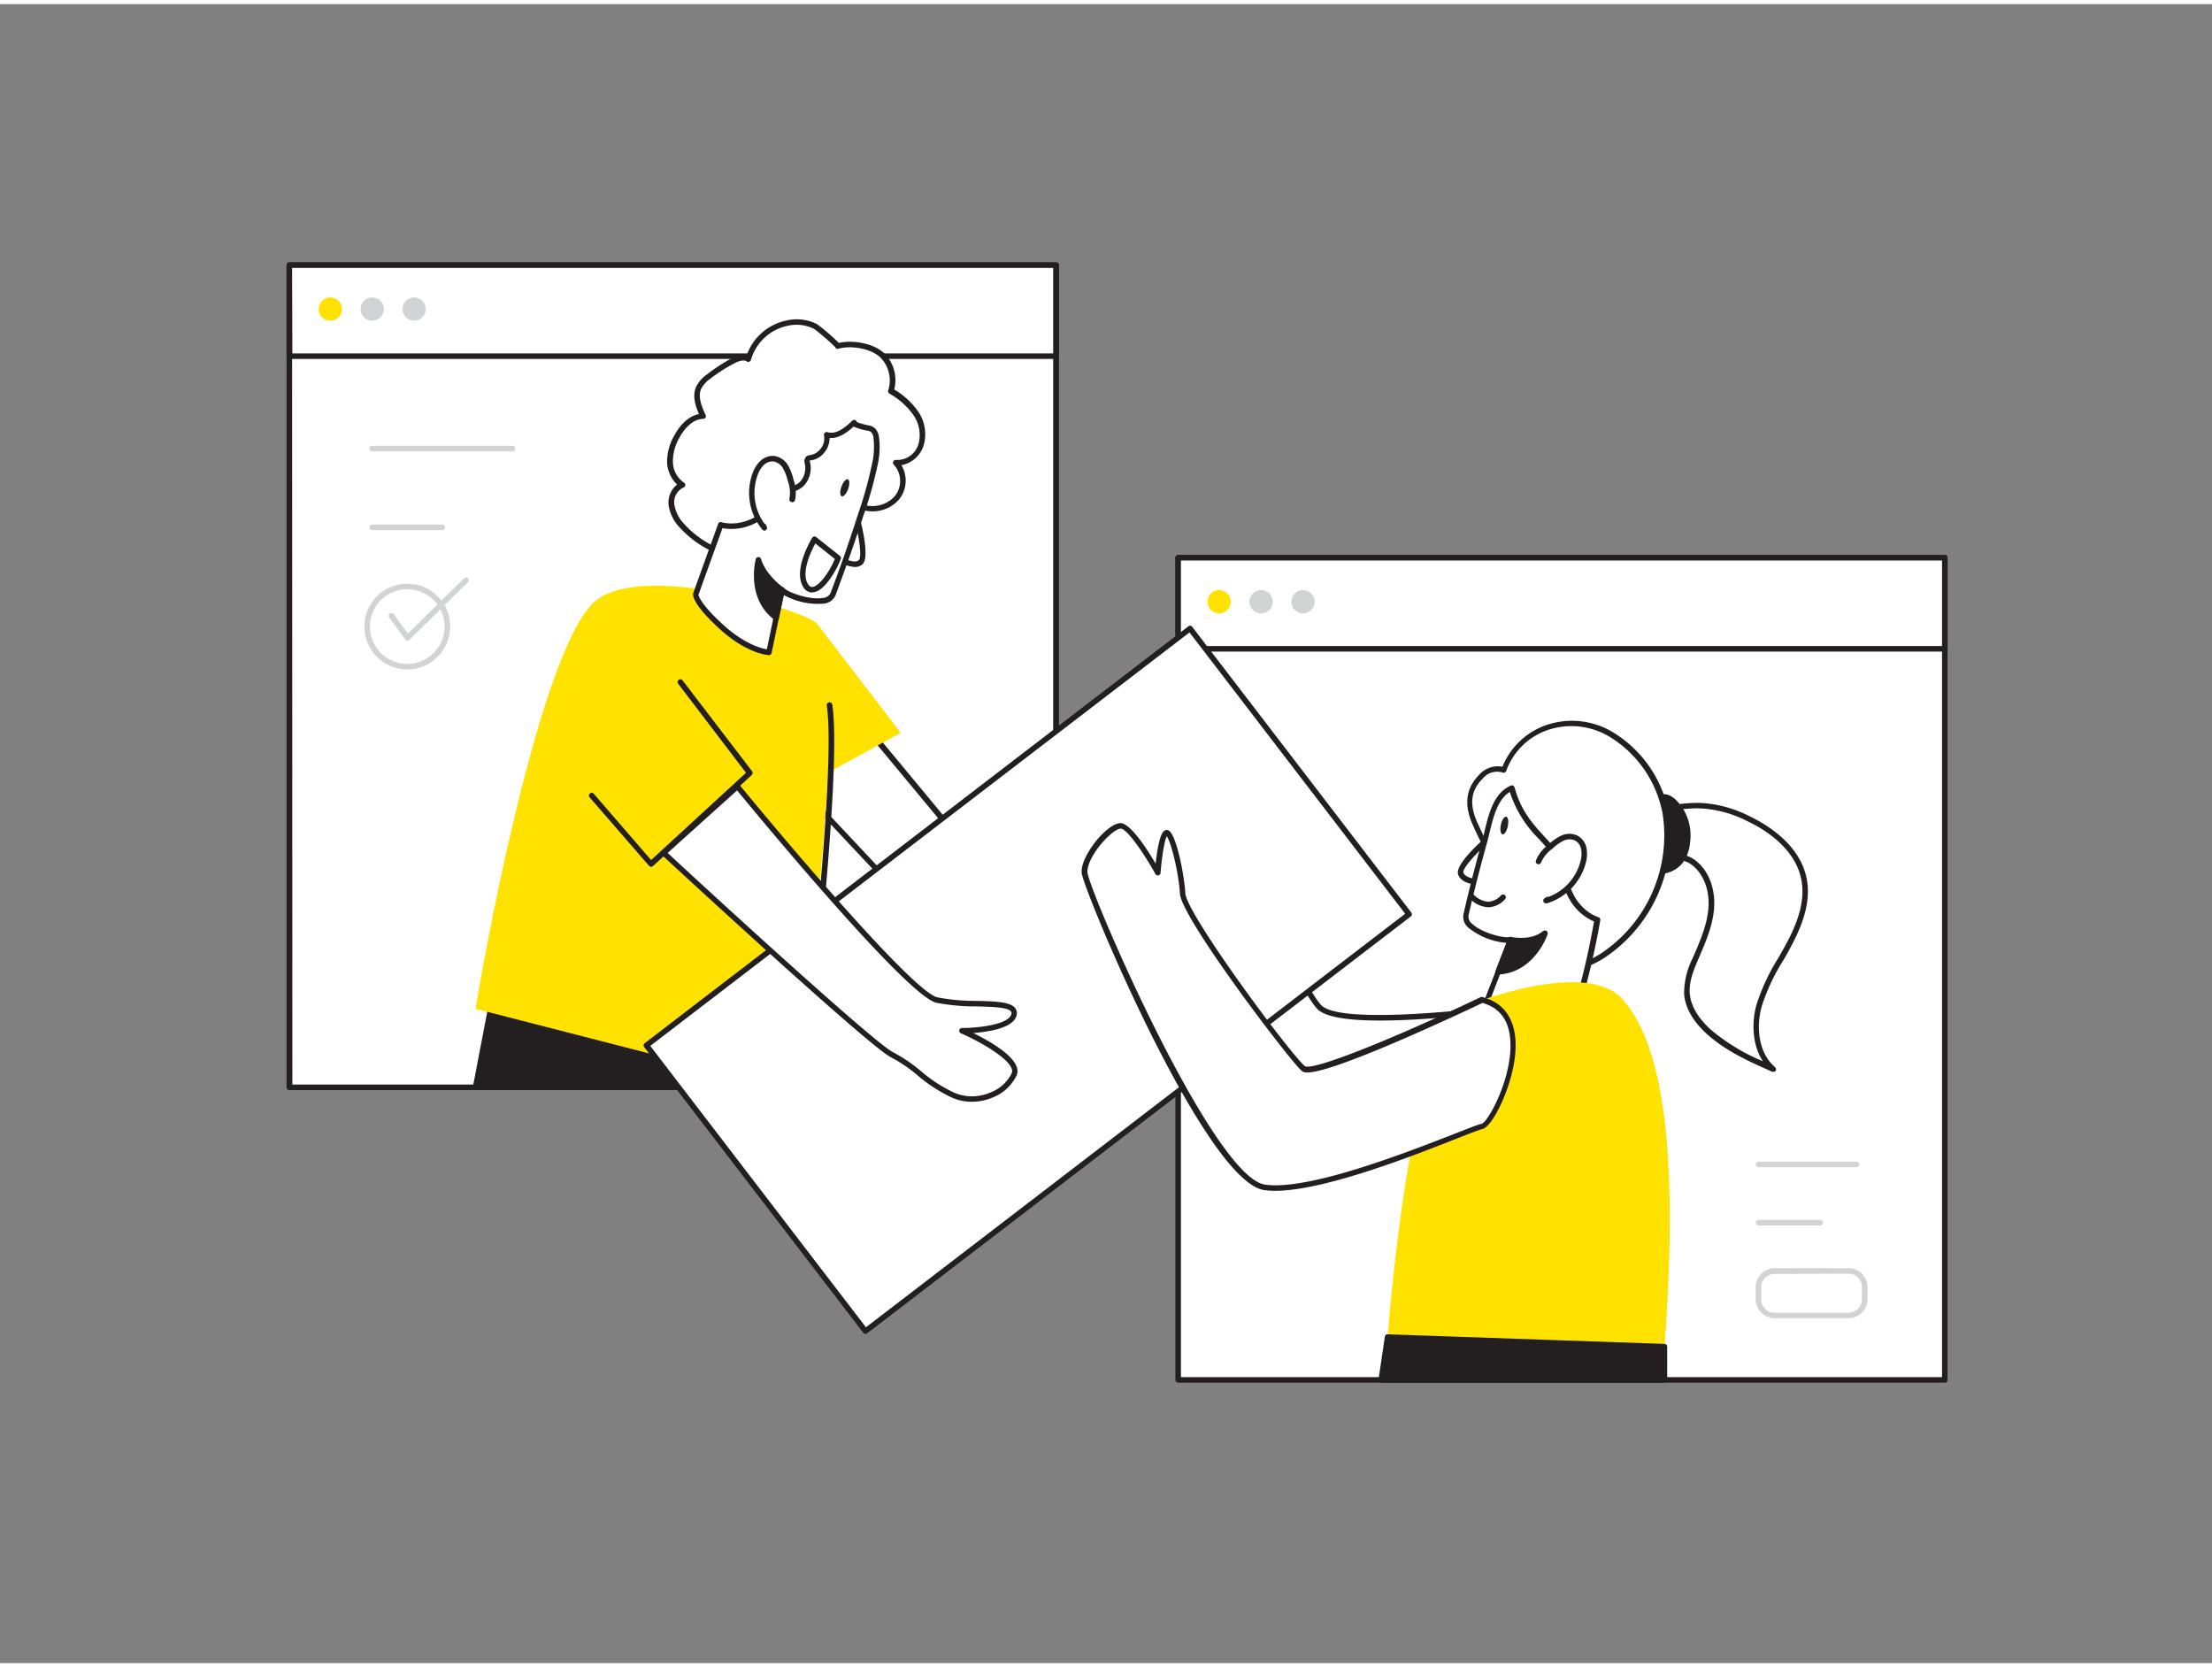 <?xml version="1.0" encoding="UTF-8" standalone="no"?>
<svg
   xmlns:dc="http://purl.org/dc/elements/1.1/"
   xmlns:cc="http://creativecommons.org/ns#"
   xmlns:rdf="http://www.w3.org/1999/02/22-rdf-syntax-ns#"
   xmlns:svg="http://www.w3.org/2000/svg"
   xmlns="http://www.w3.org/2000/svg"
   xmlns:sodipodi="http://sodipodi.sourceforge.net/DTD/sodipodi-0.dtd"
   xmlns:inkscape="http://www.inkscape.org/namespaces/inkscape"
   viewBox="0 0 400 300"
   width="406"
   height="306"
   class="illustration"
   version="1.1"
   id="svg3349"
   sodipodi:docname="img_medoc_edm.svg"
   inkscape:version="1.0.1 (3bc2e813f5, 2020-09-07)">
  <rect x="0" y="0" width="400" height="300" fill="#808080" stroke="none"/>
  <defs
     id="defs3353" />
  <sodipodi:namedview
     pagecolor="#ffffff"
     bordercolor="#666666"
     borderopacity="1"
     objecttolerance="10"
     gridtolerance="10"
     guidetolerance="10"
     inkscape:pageopacity="0"
     inkscape:pageshadow="2"
     inkscape:window-width="1920"
     inkscape:window-height="1001"
     id="namedview3351"
     showgrid="false"
     inkscape:zoom="2.7124183"
     inkscape:cx="203"
     inkscape:cy="153"
     inkscape:window-x="-9"
     inkscape:window-y="-9"
     inkscape:window-maximized="1"
     inkscape:current-layer="_562_money_transfer_flatline" />
  <g
     id="_562_money_transfer_flatline"
     data-name="#562_money_transfer_flatline">
    <rect
       x="213.05"
       y="100.12"
       width="138.63"
       height="148.67"
       fill="#fff"
       id="rect3204" />
    <path
       d="M351.68,249.29H213.05a.5.5,0,0,1-.5-.5V100.12a.5.5,0,0,1,.5-.5H351.68a.5.5,0,0,1,.5.5V248.79A.5.5,0,0,1,351.68,249.29Zm-138.13-1H351.18V100.62H213.55Z"
       fill="#231f20"
       id="path3206" />
    <rect
       x="213.05"
       y="100.12"
       width="138.63"
       height="16.46"
       fill="#fff"
       id="rect3208" />
    <path
       d="M351.68,117.08H213.05a.5.5,0,0,1-.5-.5V100.12a.5.5,0,0,1,.5-.5H351.68a.5.5,0,0,1,.5.5v16.46A.5.5,0,0,1,351.68,117.08Zm-138.13-1H351.18V100.62H213.55Z"
       fill="#231f20"
       id="path3210" />
    <circle
       cx="220.46"
       cy="108.07"
       r="2.11"
       fill="#ffe200"
       id="circle3212" />
    <circle
       cx="228.04"
       cy="108.07"
       r="2.11"
       fill="#d1d3d4"
       id="circle3214" />
    <circle
       cx="235.62"
       cy="108.07"
       r="2.11"
       fill="#d1d3d4"
       id="circle3216" />
    <path
       d="M273.62,181.35s-30.91,4.41-35.06,0-13.66-29.57-13.66-29.57l-11,9.08s8.26,47.1,22.27,46.85S281.56,196,281.56,196Z"
       fill="#fff"
       id="path3218" />
    <path
       d="M236.05,208.21c-14.2,0-22.31-45.33-22.65-47.27a.53.53,0,0,1,.17-.47l11-9.08a.52.52,0,0,1,.45-.1.55.55,0,0,1,.34.31c.09.25,9.52,25.12,13.55,29.41,3.26,3.45,26.1,1.06,34.63-.16a.52.52,0,0,1,.51.26L282,195.72a.49.49,0,0,1-.26.7c-.32.12-31.64,11.54-45.57,11.79Zm-21.61-47.15c.72,3.91,8.8,46.15,21.6,46.15h.11c12.76-.23,40.46-10,44.7-11.53l-7.5-13.79c-1.6.22-8.47,1.13-15.67,1.61-11.1.74-17.66.13-19.49-1.81-3.84-4.08-11.95-25-13.51-29.08Z"
       fill="#231f20"
       id="path3220" />
    <rect
       x="52.32"
       y="47.2"
       width="138.63"
       height="148.67"
       fill="#fff"
       id="rect3222" />
    <path
       d="M191,196.38H52.32a.5.5,0,0,1-.5-.5V47.21a.5.5,0,0,1,.5-.5H191a.5.5,0,0,1,.5.5V195.88A.5.5,0,0,1,191,196.38Zm-138.13-1H190.45V47.71H52.82Z"
       fill="#231f20"
       id="path3224" />
    <rect
       x="52.32"
       y="47.2"
       width="138.63"
       height="16.46"
       fill="#fff"
       id="rect3226" />
    <path
       d="M191,64.17H52.32a.51.51,0,0,1-.5-.5V47.21a.5.5,0,0,1,.5-.5H191a.5.5,0,0,1,.5.5V63.67A.5.5,0,0,1,191,64.17Zm-138.13-1H190.45V47.71H52.82Z"
       fill="#231f20"
       id="path3228" />
    <circle
       cx="59.73"
       cy="55.15"
       r="2.11"
       fill="#ffe200"
       id="circle3230" />
    <circle
       cx="67.31"
       cy="55.15"
       r="2.11"
       fill="#d1d3d4"
       id="circle3232" />
    <circle
       cx="74.89"
       cy="55.15"
       r="2.11"
       fill="#d1d3d4"
       id="circle3234" />
    <polygon
       points="89.24 178.89 85.98 195.88 138.91 195.88 136 187.25 89.24 178.89"
       fill="#231f20"
       id="polygon3236" />
    <path
       d="M138.91,196.38H86a.49.49,0,0,1-.38-.18.48.48,0,0,1-.11-.41l3.26-17a.5.5,0,0,1,.58-.4l46.75,8.36a.51.51,0,0,1,.39.33l2.91,8.63a.5.5,0,0,1-.47.66Zm-52.32-1h51.62l-2.59-7.69-46-8.22Z"
       fill="#231f20"
       id="path3238" />
    <polygon
       points="156.69 130.8 186.71 166.97 173.49 172.38 141.33 138.16 156.69 130.8"
       fill="#fff"
       id="polygon3240" />
    <path
       d="M173.49,172.88a.48.48,0,0,1-.36-.16L141,138.5a.48.48,0,0,1-.13-.43.49.49,0,0,1,.28-.36l15.36-7.36a.5.5,0,0,1,.6.13l30,36.17a.49.49,0,0,1,.1.44.51.51,0,0,1-.3.34l-13.21,5.41A.41.41,0,0,1,173.49,172.88Zm-31.32-34.56,31.45,33.47,12.27-5-29.33-35.34Z"
       fill="#231f20"
       id="path3242" />
    <polygon
       points="147.67 111.95 162.88 131.77 142.15 143.14 147.67 111.95"
       fill="#ffe200"
       id="polygon3244" />
    <path
       d="M147.67,112c-1.27-2-30.11-11.08-39.57-4.42S88.61,165.74,86,181.68l57.64,14.82S154.66,123.25,147.67,112Z"
       fill="#ffe200"
       id="path3246" />
    <path
       d="M146.47,183.58h-.06A.5.5,0,0,1,146,183c.05-.45,5.16-45,3.51-56.16a.5.5,0,1,1,1-.15c1.67,11.31-3.29,54.59-3.5,56.42A.51.51,0,0,1,146.47,183.58Z"
       fill="#231f20"
       id="path3248" />
    <path
       d="M131.69,99.53a18.08,18.08,0,0,1-8.29-5.1,7.33,7.33,0,0,1-2-3.88,3.43,3.43,0,0,1,2-3.6,5.12,5.12,0,0,1-2.24-4.11,9,9,0,0,1,1.23-4.65c1-1.86,2.65-3.63,4.75-3.69-.76-1.64-1.52-3.54-.77-5.18a5.59,5.59,0,0,1,1.8-2,28.44,28.44,0,0,1,4.49-2.86c.85-.43,1.93-.81,2.69-.24a9.23,9.23,0,0,1,7.19-6.55,7.68,7.68,0,0,1,4.95.64,30.26,30.26,0,0,1,4,3.53c2.45-.71,6.34,0,8.15,1.81a6.34,6.34,0,0,1,1.44,6.3,14,14,0,0,1,4.47,4,6.8,6.8,0,0,1,1,5.75A4.55,4.55,0,0,1,162,82.9a4.84,4.84,0,0,1,.2,6.39,5.91,5.91,0,0,1-6.42,1.56,2.16,2.16,0,0,0-1-.21,2.6,2.6,0,0,0-1,.62c-1,.79-2.3.52-3.41,1a31.68,31.68,0,0,0-4.27,3,49.51,49.51,0,0,1-4.3,2.59c-1.63.88-3.18,2.22-5,2.75-1.6.47-2.48-.23-4-.7Z"
       fill="#fff"
       id="path3250" />
    <path
       d="M135.78,101.24a5.56,5.56,0,0,1-2.13-.52c-.31-.11-.63-.24-1-.35l-1.14-.37h0a18.75,18.75,0,0,1-8.5-5.24,7.58,7.58,0,0,1-2.11-4.16,4.17,4.17,0,0,1,1.54-3.72,5.88,5.88,0,0,1-1.81-4A9.51,9.51,0,0,1,121.94,78c.56-1.06,2.07-3.4,4.45-3.87-.69-1.6-1.22-3.36-.48-5a6.13,6.13,0,0,1,1.94-2.17A30.73,30.73,0,0,1,132.42,64a3.85,3.85,0,0,1,2.6-.5,9.74,9.74,0,0,1,7.42-6.33,8.14,8.14,0,0,1,5.26.68,36.54,36.54,0,0,1,4,3.42c2.51-.59,6.41.05,8.33,2a6.88,6.88,0,0,1,1.68,6.43,13.76,13.76,0,0,1,4.3,3.94A7.27,7.27,0,0,1,167,79.88a5.23,5.23,0,0,1-4,3.5,5.42,5.42,0,0,1-.45,6.23,6.35,6.35,0,0,1-7,1.71l-.11,0a1.56,1.56,0,0,0-.61-.14,1.39,1.39,0,0,0-.6.36l-.2.16a4.49,4.49,0,0,1-2.18.75,4.63,4.63,0,0,0-1.33.33,15.24,15.24,0,0,0-2.83,1.9c-.47.36-.93.71-1.37,1A44.64,44.64,0,0,1,142,98.27c-.53.3-1.06.64-1.61,1a13.67,13.67,0,0,1-3.45,1.8A4.28,4.28,0,0,1,135.78,101.24Zm-1.37-36.79a3.58,3.58,0,0,0-1.53.47,28.72,28.72,0,0,0-4.42,2.81,5.38,5.38,0,0,0-1.65,1.8c-.66,1.43.06,3.21.78,4.75a.51.51,0,0,1,0,.48.54.54,0,0,1-.41.24c-2.29.06-3.79,2.41-4.33,3.42a8.6,8.6,0,0,0-1.17,4.39,4.64,4.64,0,0,0,2,3.72.49.49,0,0,1-.09.89,2.93,2.93,0,0,0-1.65,3.08,6.67,6.67,0,0,0,1.87,3.6,17.65,17.65,0,0,0,8.07,5h0c.36.13.74.25,1.12.37s.72.25,1,.37a3.62,3.62,0,0,0,2.65.32,12.64,12.64,0,0,0,3.18-1.68c.55-.35,1.11-.72,1.69-1a47.93,47.93,0,0,0,4.25-2.56c.43-.3.87-.64,1.33-1a16.24,16.24,0,0,1,3-2,5.72,5.72,0,0,1,1.6-.41,3.51,3.51,0,0,0,1.72-.56l.19-.14a2.12,2.12,0,0,1,1.09-.57,2.22,2.22,0,0,1,1.09.19l.1,0A5.43,5.43,0,0,0,161.79,89a4.37,4.37,0,0,0-.16-5.71.49.49,0,0,1-.11-.57.5.5,0,0,1,.51-.29,4,4,0,0,0,4.05-2.84,6.26,6.26,0,0,0-.94-5.32,13.34,13.34,0,0,0-4.31-3.84.5.5,0,0,1-.21-.59A5.87,5.87,0,0,0,159.29,64c-1.7-1.75-5.44-2.33-7.64-1.68h0A.5.5,0,0,1,151,62a38.6,38.6,0,0,0-3.78-3.26,7.06,7.06,0,0,0-4.62-.6,8.74,8.74,0,0,0-6.8,6.18.51.51,0,0,1-.32.35.49.49,0,0,1-.47-.07A1.07,1.07,0,0,0,134.41,64.45Z"
       fill="#231f20"
       id="path3252" />
    <path
       d="M154.69,91.91s2.25,8,.92,9-4-.78-4-.78"
       fill="#fff"
       id="path3254" />
    <path
       d="M154.54,101.79a6.87,6.87,0,0,1-3.26-1.2.51.51,0,0,1-.12-.7.5.5,0,0,1,.69-.13c.62.43,2.59,1.49,3.44.8.65-.52,0-4.82-1.08-8.52a.51.51,0,0,1,.34-.62.51.51,0,0,1,.62.35c.55,1.94,2.23,8.38.75,9.57A2.1,2.1,0,0,1,154.54,101.79Z"
       fill="#231f20"
       id="path3256" />
    <path
       d="M157.87,77.08a2.11,2.11,0,0,1,.58,1.33,14.3,14.3,0,0,1-.34,5.25,83.51,83.51,0,0,1-2.87,10q-2.15,6.54-4.58,13c-1,2.72-8.23.5-9.23-.73l-2.37,11.3s-3.74-.15-8.68-4.67-4.55-5.91-4.55-5.91l4.5-12.49s4.73,1.54,9.34-3.21c.73-.76,1.35-2.12,2.21-2.69,1.05-.71,2.26-.54,3.2-1.6A4.23,4.23,0,0,0,146,83c-.06-.28-.13-.62.08-.81a.82.82,0,0,1,.47-.15,3.58,3.58,0,0,0,2.9-4.18c1.81.58,3.6-.86,5-2.18-.43.42,2.79,1,2.84,1A2.06,2.06,0,0,1,157.87,77.08Z"
       fill="#fff"
       id="path3258" />
    <path
       d="M139.06,117.73h0c-.16,0-4-.21-9-4.81-4.79-4.39-4.81-6-4.7-6.41L129.86,94a.5.5,0,0,1,.63-.31c.18.06,4.5,1.37,8.82-3.08a8.12,8.12,0,0,0,.8-1.06,6.51,6.51,0,0,1,1.49-1.7,5.53,5.53,0,0,1,1.48-.64,3.14,3.14,0,0,0,1.63-.87,3.73,3.73,0,0,0,.83-3.22,1.25,1.25,0,0,1,.24-1.29,1.17,1.17,0,0,1,.7-.27,2.91,2.91,0,0,0,2-1.28A2.84,2.84,0,0,0,149,78a.5.5,0,0,1,.15-.48.47.47,0,0,1,.49-.11c1.56.49,3.21-.85,4.47-2.07h0a.5.5,0,0,1,.71,0,.6.6,0,0,1,.13.25,12.86,12.86,0,0,0,2.31.63l.23.06a2.56,2.56,0,0,1,.73.43h0a2.67,2.67,0,0,1,.73,1.61,14.63,14.63,0,0,1-.34,5.44A74.13,74.13,0,0,1,156,92.88l-.32,1c-1.42,4.35-3,8.73-4.58,13a2.57,2.57,0,0,1-2.23,1.54,12.76,12.76,0,0,1-7.15-1.57l-2.2,10.53A.49.49,0,0,1,139.06,117.73ZM126.3,106.81s.13,1.44,4.42,5.38c3.79,3.47,6.87,4.3,7.95,4.49l2.27-10.86a.5.5,0,0,1,.88-.21c.57.7,4.44,2.18,6.92,1.78a1.66,1.66,0,0,0,1.45-.91c1.62-4.26,3.16-8.63,4.57-13l.32-1a74.19,74.19,0,0,0,2.54-9,14,14,0,0,0,.34-5,1.82,1.82,0,0,0-.42-1.06,1.6,1.6,0,0,0-.44-.25H157a11.74,11.74,0,0,1-2.65-.77c-1.22,1.12-2.73,2.19-4.33,2.06a4.08,4.08,0,0,1-.75,2.36,3.89,3.89,0,0,1-2.67,1.7l-.22,0a1.18,1.18,0,0,1,.1.33A4.69,4.69,0,0,1,145.45,87a4.1,4.1,0,0,1-2.07,1.17,4.26,4.26,0,0,0-1.22.51,5.8,5.8,0,0,0-1.22,1.44,9.41,9.41,0,0,1-.91,1.18c-4,4.1-8,3.73-9.38,3.46l-4.35,12.06Z"
       fill="#231f20"
       id="path3260" />
    <path
       d="M143.29,89.55a6.16,6.16,0,0,0-.26-3.39,9.18,9.18,0,0,0-1-2.49A3,3,0,0,0,140,82.2a2.8,2.8,0,0,0-2.15.81,5.26,5.26,0,0,0-1.24,2,9.83,9.83,0,0,0,1.68,9.7l-.16-.34"
       fill="#fff"
       id="path3262" />
    <path
       d="M138.24,95.21a.49.49,0,0,1-.38-.18,10.41,10.41,0,0,1-1.77-10.2,5.75,5.75,0,0,1,1.37-2.18,3.25,3.25,0,0,1,2.54-.94,3.48,3.48,0,0,1,2.5,1.69,9.69,9.69,0,0,1,1,2.63,6.63,6.63,0,0,1,.26,3.67.5.5,0,0,1-1-.29,5.92,5.92,0,0,0-.28-3.12,8.65,8.65,0,0,0-.89-2.35,2.53,2.53,0,0,0-1.76-1.24,2.29,2.29,0,0,0-1.75.68A4.75,4.75,0,0,0,137,85.19a9.41,9.41,0,0,0,1.2,8.71.48.48,0,0,1,.3.26l.16.34a.5.5,0,0,1-.18.63A.53.53,0,0,1,138.24,95.21Z"
       fill="#231f20"
       id="path3264" />
    <path
       d="M141.43,105.93s-3.35-2.34-4.27-5.45c0,0-1.88,6.74,3.21,10.48Z"
       fill="#231f20"
       id="path3266" />
    <path
       d="M140.37,111.46a.52.52,0,0,1-.29-.09c-5.31-3.91-3.42-11-3.41-11a.5.5,0,0,1,.48-.37h0a.51.51,0,0,1,.48.36c.85,2.89,4,5.15,4.08,5.18a.5.5,0,0,1,.2.51l-1.06,5a.49.49,0,0,1-.31.37A.52.52,0,0,1,140.37,111.46Zm-3-9.21a9.22,9.22,0,0,0,2.67,7.81l.82-3.92A13.93,13.93,0,0,1,137.38,102.25Z"
       fill="#231f20"
       id="path3268" />
    <ellipse
       cx="152.67"
       cy="87.24"
       rx="1.64"
       ry="0.64"
       transform="matrix(0.34, -0.94, 0.94, 0.34, 18.85, 201.32)"
       fill="#231f20"
       id="ellipse3270" />
    <path
       d="M151.57,100.17l-4.28-3.4s-3.31,5.41-1.67,8.26S150.5,103,151.57,100.17Z"
       fill="#fff"
       id="path3272" />
    <path
       d="M146.85,106.4a1.89,1.89,0,0,1-1.67-1.12c-1.76-3.07,1.54-8.54,1.69-8.77a.49.49,0,0,1,.34-.23.47.47,0,0,1,.39.1l4.28,3.4a.52.52,0,0,1,.16.57c-.69,1.82-2.9,5.87-5,6Zm.59-8.87c-.74,1.35-2.59,5.16-1.39,7.26.33.58.65.62.86.61,1.2-.1,3.1-2.73,4.06-5.06Z"
       fill="#231f20"
       id="path3274" />
    <rect
       x="153.3"
       y="114.5"
       width="65.11"
       height="123.89"
       transform="translate(212.78 -78.4) rotate(52.52)"
       fill="#fff"
       id="rect3276" />
    <path
       d="M156.5,240.47a.49.49,0,0,1-.39-.2l-39.62-51.66a.5.5,0,0,1-.1-.37.55.55,0,0,1,.19-.34l98.31-75.38a.49.49,0,0,1,.7.09l39.62,51.67a.49.49,0,0,1,.1.37.53.53,0,0,1-.19.33l-98.31,75.38A.51.51,0,0,1,156.5,240.47Zm-38.91-52.08,39,50.88,97.51-74.78-39-50.87Z"
       fill="#231f20"
       id="path3278" />
    <path
       d="M133.32,141.44s30.54,37.31,36.06,38.64,14.62-.3,14,2.62-9.42,2.93-9.42,2.93,10.78,4.7,9.45,7.87-6.42,5.76-11,3.81-7.11-5.37-11.09-7.32S120,153.47,120,153.47Z"
       fill="#fff"
       id="path3282" />
    <path
       d="M175.73,198.49a8.9,8.9,0,0,1-3.52-.72,27.59,27.59,0,0,1-6.28-4.05,26.87,26.87,0,0,0-4.83-3.28c-4-2-39.92-35.19-41.45-36.61a.51.51,0,0,1-.16-.37.5.5,0,0,1,.17-.37l13.32-12a.51.51,0,0,1,.72.06c8.47,10.34,31.4,37.41,35.8,38.46a37.15,37.15,0,0,0,7.15.64c3.37.09,6,.16,6.92,1.29a1.53,1.53,0,0,1,.27,1.29c-.53,2.35-5.05,3-7.83,3.24,3.3,1.62,9,4.89,7.83,7.65a8.11,8.11,0,0,1-4.51,4.07A9.55,9.55,0,0,1,175.73,198.49Zm-55-45c4,3.74,37.17,34.28,40.81,36.07a28.39,28.39,0,0,1,5,3.39,26,26,0,0,0,6.06,3.92,8.22,8.22,0,0,0,6.35,0,7.13,7.13,0,0,0,4-3.54c.79-1.88-4.9-5.35-9.19-7.22a.5.5,0,0,1-.29-.56.49.49,0,0,1,.49-.4c3.23,0,8.52-.69,8.93-2.53a.5.5,0,0,0-.07-.46c-.6-.77-3.43-.84-6.16-.91a38.12,38.12,0,0,1-7.37-.67c-5.37-1.28-32.49-34.12-36-38.39Z"
       fill="#231f20"
       id="path3284" />
    <polyline
       points="123.03 122.57 135.57 139.03 117.72 155.49 107 143.14"
       fill="#ffe200"
       id="polyline3286" />
    <path
       d="M117.72,156h0a.51.51,0,0,1-.35-.17l-10.72-12.35a.5.5,0,0,1,0-.7.5.5,0,0,1,.71,0l10.38,12L134.9,139l-12.27-16.1a.5.5,0,0,1,.8-.61L136,138.72a.52.52,0,0,1-.06.68l-17.85,16.46A.55.55,0,0,1,117.72,156Z"
       fill="#231f20"
       id="path3288" />
    <path
       d="M307.65,145a21.73,21.73,0,0,1,8.49,2.34c4.6,2.2,9,5.82,10,10.82.83,4-.71,8.22-2.66,11.87s-4.35,7.13-5.44,11.12-.58,8.79,2.58,11.46c-4.17-1.85-8.42-3.76-11.78-6.84-2-1.81-3.66-4.15-3.85-6.81a13.81,13.81,0,0,1,1.56-6.33c1.28-3,2.65-6.05,2.85-9.3s-1-6.82-3.82-8.46c-2.46-1.44-10.51-1.3-9.25-5.82C297.35,145.46,304.77,144.84,307.65,145Z"
       fill="#fff"
       id="path3290" />
    <path
       d="M320.66,193.06a.45.45,0,0,1-.2,0c-4.16-1.85-8.46-3.76-11.92-6.93-2.45-2.25-3.83-4.72-4-7.15a14.26,14.26,0,0,1,1.6-6.56l.17-.39c1.2-2.81,2.45-5.72,2.64-8.74.22-3.46-1.18-6.6-3.57-8a13.47,13.47,0,0,0-3.15-1c-2.38-.56-5.08-1.2-6.09-2.9a3.14,3.14,0,0,1-.25-2.52c1.1-3.94,8.88-4.53,11.78-4.41a22,22,0,0,1,8.69,2.39c3.32,1.59,9.07,5.15,10.32,11.17.72,3.51-.14,7.39-2.71,12.2-.5.95-1,1.88-1.57,2.82a36.44,36.44,0,0,0-3.83,8.2c-.92,3.33-.83,8.19,2.42,11a.49.49,0,0,1,.1.65A.48.48,0,0,1,320.66,193.06ZM307,145.43c-3.35,0-9.33.84-10.12,3.7a2.13,2.13,0,0,0,.14,1.74c.79,1.34,3.27,1.92,5.46,2.44a13.27,13.27,0,0,1,3.42,1.08c2.72,1.58,4.32,5.09,4.07,8.92-.2,3.2-1.48,6.19-2.73,9.07l-.17.4c-.91,2.14-1.66,4.08-1.51,6.09.2,2.74,2.11,5,3.69,6.48a35.71,35.71,0,0,0,9.53,5.81c-2-3.07-2-7.21-1.16-10.19a37.11,37.11,0,0,1,3.93-8.44c.53-.93,1.06-1.85,1.56-2.79,2.45-4.59,3.28-8.26,2.61-11.53-1.16-5.6-6.62-9-9.77-10.47a21,21,0,0,0-8.29-2.29Z"
       fill="#231f20"
       id="path3292" />
    <path
       d="M304.05,146a8.63,8.63,0,0,1,1.06,5.58,6.56,6.56,0,0,1-1.35,3.58,5.06,5.06,0,0,1-4.22,1.67,2.83,2.83,0,0,1-1.9-.77,3.31,3.31,0,0,1-.7-1.6C296.08,150.36,299,138.06,304.05,146Z"
       fill="#231f20"
       id="path3294" />
    <path
       d="M299.94,157.31h-.44a3.33,3.33,0,0,1-2.23-.93,3.81,3.81,0,0,1-.82-1.84c-.63-3,.65-10.3,3.56-11.49,1.46-.59,3,.3,4.46,2.66h0a9.16,9.16,0,0,1,1.14,5.91,7.06,7.06,0,0,1-1.46,3.84A5.58,5.58,0,0,1,299.94,157.31Zm.92-13.44a1.17,1.17,0,0,0-.47.1c-2.18.89-3.57,7.5-3,10.36a2.93,2.93,0,0,0,.57,1.36,2.43,2.43,0,0,0,1.58.61,4.57,4.57,0,0,0,3.8-1.49,6.06,6.06,0,0,0,1.24-3.31,8.16,8.16,0,0,0-1-5.26h0C302.91,145.11,301.89,143.87,300.86,143.87Z"
       fill="#231f20"
       id="path3296" />
    <path
       d="M277.66,172.52c1.2,1.39,3,2.18,6,1.87a15,15,0,0,0,6.86-2.78,26,26,0,0,0,10.68-25.19c-1.64-9.66-11.28-19.26-21.65-15.55a12.76,12.76,0,0,0-7.61,7.63,3.8,3.8,0,0,0-4,1.05c-2.68,2.68-2.57,5.53-1.13,8.74,2.37,5.27,5.28,10.29,7.41,15.67C275.43,167.1,275.91,170.47,277.66,172.52Z"
       fill="#fff"
       id="path3298" />
    <path
       d="M282.39,175a6.28,6.28,0,0,1-5.11-2.12h0a15.44,15.44,0,0,1-2.51-5.59c-.32-1-.65-2.08-1-3.11-1.25-3.15-2.8-6.23-4.3-9.22-1-2.09-2.13-4.25-3.1-6.42-1.71-3.81-1.32-6.76,1.23-9.31a4.47,4.47,0,0,1,4.09-1.32,13.2,13.2,0,0,1,7.74-7.47,14.29,14.29,0,0,1,12.35,1.3,21.76,21.76,0,0,1,10,14.64A26.67,26.67,0,0,1,290.8,172a15.62,15.62,0,0,1-7.09,2.87A12.18,12.18,0,0,1,282.39,175ZM278,172.19c1.22,1.43,3,2,5.57,1.7a14.46,14.46,0,0,0,6.63-2.7,25.61,25.61,0,0,0,10.47-24.68,20.72,20.72,0,0,0-9.49-13.95,13.36,13.36,0,0,0-11.5-1.22,12.2,12.2,0,0,0-7.31,7.32.51.51,0,0,1-.27.29.47.47,0,0,1-.4,0,3.35,3.35,0,0,0-3.49,1c-2.27,2.27-2.58,4.72-1,8.19,1,2.15,2,4.3,3.09,6.38,1.5,3,3.06,6.12,4.33,9.3.42,1.06.75,2.14,1.07,3.19a15.12,15.12,0,0,0,2.32,5.23Z"
       fill="#231f20"
       id="path3300" />
    <path
       d="M269.92,150.22s-6.28,5.36-5.77,7,3.78,1.59,3.78,1.59"
       fill="#fff"
       id="path3302" />
    <path
       d="M267.87,159.3c-.59,0-3.62-.09-4.2-1.94s4.39-6.21,5.92-7.52a.51.51,0,0,1,.71.06.49.49,0,0,1-.06.7c-2.91,2.49-5.86,5.67-5.61,6.46.33,1,2.53,1.26,3.29,1.24h0a.5.5,0,0,1,.5.49.51.51,0,0,1-.49.51Z"
       fill="#231f20"
       id="path3304" />
    <path
       d="M266.51,186.31c7.06.54,19.11-6.57,19.2-6.84a142,142,0,0,0,3.15-13.92s-4.78-1.33-6-7.82-7.18-7.47-9.54-16c-3.43,1.47-4,6.5-4.88,9.63q-1.85,6.62-3.38,13.3c-.66,2.82,6.54,5,8,4.49C271.54,173.37,271.54,173.37,266.51,186.31Z"
       fill="#fff"
       id="path3306" />
    <path
       d="M267.25,186.84q-.39,0-.78,0a.5.5,0,0,1-.38-.23.48.48,0,0,1,0-.45c4.71-12.14,5-12.89,6.35-16.4a12.64,12.64,0,0,1-6.8-2.66,2.55,2.55,0,0,1-1-2.51c1-4.44,2.16-8.92,3.39-13.31.14-.52.28-1.1.43-1.71.73-3.09,1.65-6.93,4.74-8.25a.49.49,0,0,1,.41,0,.53.53,0,0,1,.27.32c1.18,4.29,3.27,6.56,5.28,8.76s3.66,4,4.26,7.27c1.11,6.08,5.42,7.38,5.6,7.43a.5.5,0,0,1,.36.57,138.68,138.68,0,0,1-3.17,14C285.94,180.37,274.28,186.84,267.25,186.84Zm0-1c6.46,0,16.82-5.74,18-6.65a133.39,133.39,0,0,0,3-13.31c-1.26-.51-4.86-2.43-5.89-8.06-.54-3-2.15-4.74-4-6.77a21.12,21.12,0,0,1-5.34-8.58c-2.23,1.34-3,4.63-3.65,7.3-.15.62-.29,1.21-.44,1.75-1.22,4.38-2.36,8.84-3.38,13.27a1.67,1.67,0,0,0,.7,1.55c1.84,1.71,5.87,2.62,6.73,2.35a.51.51,0,0,1,.51.14.5.5,0,0,1,.1.52C272,173.48,272,173.55,267.23,185.84Z"
       fill="#231f20"
       id="path3308" />
    <path
       d="M266.14,161.43s2.81,3.08,5.63.07"
       fill="#fff"
       id="path3310" />
    <path
       d="M269.1,163.32h0a5.08,5.08,0,0,1-3.3-1.55.5.5,0,0,1,.74-.68,4.06,4.06,0,0,0,2.57,1.23,3.39,3.39,0,0,0,2.33-1.16.5.5,0,1,1,.73.69A4.18,4.18,0,0,1,269.1,163.32Z"
       fill="#231f20"
       id="path3312" />
    <path
       d="M273.15,169.17s3.75.89,6.23-1.17c0,0-2.17,6.66-8.46,6.95Z"
       fill="#231f20"
       id="path3314" />
    <path
       d="M270.92,175.45a.51.51,0,0,1-.41-.2.54.54,0,0,1-.06-.48l2.24-5.78a.51.51,0,0,1,.58-.31s3.54.81,5.79-1.07a.51.51,0,0,1,.6,0,.5.5,0,0,1,.2.57c0,.07-2.36,7-8.92,7.3Zm2.55-5.71-1.79,4.64c3.61-.52,5.66-3.36,6.59-5.13A9,9,0,0,1,273.47,169.74Z"
       fill="#231f20"
       id="path3316" />
    <ellipse
       cx="272.01"
       cy="148.53"
       rx="1.63"
       ry="0.64"
       transform="translate(70.07 383.62) rotate(-77.97)"
       fill="#231f20"
       id="ellipse3318" />
    <path
       d="M278.23,155.05a6.18,6.18,0,0,1,2.1-2.67,9,9,0,0,1,2.16-1.53,3,3,0,0,1,2.58,0,2.79,2.79,0,0,1,1.33,1.85,5.14,5.14,0,0,1-.08,2.34,9.79,9.79,0,0,1-6.75,7.11l.32-.19"
       fill="#fff"
       id="path3320" />
    <path
       d="M279.57,162.61a.49.49,0,0,1-.46-.3.5.5,0,0,1,.2-.62l.32-.2a.49.49,0,0,1,.39-.05,9.34,9.34,0,0,0,5.81-6.55,4.66,4.66,0,0,0,.08-2.11,2.27,2.27,0,0,0-1.08-1.53,2.52,2.52,0,0,0-2.14.06,8.38,8.38,0,0,0-2,1.45,5.86,5.86,0,0,0-2,2.43.51.51,0,0,1-.63.33.5.5,0,0,1-.33-.62A6.65,6.65,0,0,1,280,152a9,9,0,0,1,2.29-1.62,3.45,3.45,0,0,1,3,0,3.3,3.3,0,0,1,1.59,2.19,5.76,5.76,0,0,1-.08,2.56,10.39,10.39,0,0,1-7.11,7.49Z"
       fill="#231f20"
       id="path3322" />
    <path
       d="M265.33,181.06s21.4-8.64,28.09-1.1,10.4,25,7.57,62.82L250.93,241S254.93,185.71,265.33,181.06Z"
       fill="#ffe200"
       id="path3324" />
    <path
       d="M235.68,192.5c-2.31-2-21.54-27.47-21.79-31.64s-2-11.44-3-10.93-1.5,7.14-1.5,7.14-4.75-8.54-6.75-8.47-6.76,5.6-6.51,8.47,22.27,55.4,32.52,56.9,36.92-10.51,39.35-11,11.33-20,0-22.87C268,180.09,238,194.47,235.68,192.5Z"
       fill="#fff"
       id="path3326" />
    <path
       d="M230.6,214.59a14.09,14.09,0,0,1-2-.13c-10.71-1.56-32.67-54.16-33-57.35-.16-1.89,1.54-4.55,3-6.26.56-.63,2.5-2.7,4-2.75h0c1.79,0,4.77,4.6,6.38,7.34.26-2.5.75-5.52,1.64-6a.74.74,0,0,1,.72,0c1.39.8,2.8,7.92,3,11.32.23,3.83,18.86,28.93,21.61,31.28,1.43,1,17.28-5.52,31.79-12.47a.42.42,0,0,1,.33,0c4,1,6.11,4.18,6,9.11-.15,6.24-4.09,14.34-6,14.74-.5.1-2.34.82-4.68,1.74C255.41,208.32,239.38,214.59,230.6,214.59ZM202.67,149.1h0c-.56,0-1.78.78-3.23,2.41-1.78,2-2.9,4.23-2.79,5.51.29,3.36,22.62,55.07,32.09,56.45,7.85,1.15,25.74-5.85,34.34-9.21,2.56-1,4.26-1.67,4.84-1.79,1.07-.22,5.07-7.35,5.22-13.78.1-4.4-1.6-7.12-5.07-8.07-1.15.55-8.07,3.83-15.15,6.87-15.87,6.82-17.05,5.82-17.55,5.39-2.17-1.86-21.69-27.54-22-32-.23-3.84-1.6-9.37-2.38-10.39-.43.75-.92,3.88-1.12,6.6a.5.5,0,0,1-.94.21C206.75,153.35,203.73,149.1,202.67,149.1Z"
       fill="#231f20"
       id="path3328" />
    <polygon
       points="250.93 241.04 249.77 248.79 300.99 248.79 300.99 242.78 250.93 241.04"
       fill="#231f20"
       id="polygon3330" />
    <path
       d="M301,249.29H249.77a.49.49,0,0,1-.49-.57l1.15-7.76a.47.47,0,0,1,.51-.42L301,242.28a.5.5,0,0,1,.48.5v6A.5.5,0,0,1,301,249.29Zm-50.64-1h50.14v-5l-49.14-1.71Z"
       fill="#231f20"
       id="path3332" />
    <path
       d="M92.67,80.87H67.31a.51.51,0,0,1-.5-.5.5.5,0,0,1,.5-.5H92.67a.5.5,0,0,1,.5.5A.5.5,0,0,1,92.67,80.87Z"
       fill="#d1d3d4"
       id="path3334" />
    <path
       d="M80,95.12H67.31a.5.5,0,0,1-.5-.5.51.51,0,0,1,.5-.5H80a.5.5,0,0,1,.5.5A.5.5,0,0,1,80,95.12Z"
       fill="#d1d3d4"
       id="path3336" />
    <path
       d="M335.71,210.33H318a.5.5,0,0,1-.5-.5.5.5,0,0,1,.5-.5h17.73a.5.5,0,0,1,.5.5A.5.5,0,0,1,335.71,210.33Z"
       fill="#d1d3d4"
       id="path3338" />
    <path
       d="M329.14,220.86H318a.5.5,0,0,1-.5-.5.5.5,0,0,1,.5-.5h11.16a.51.51,0,0,1,.5.5A.5.5,0,0,1,329.14,220.86Z"
       fill="#d1d3d4"
       id="path3340" />
    <path
       d="M334.27,237.62H320.91a3.44,3.44,0,0,1-3.43-3.43V232a3.44,3.44,0,0,1,3.43-3.43h13.36A3.44,3.44,0,0,1,337.7,232v2.16A3.44,3.44,0,0,1,334.27,237.62Zm-13.36-8a2.43,2.43,0,0,0-2.43,2.43v2.16a2.43,2.43,0,0,0,2.43,2.43h13.36a2.43,2.43,0,0,0,2.43-2.43V232a2.43,2.43,0,0,0-2.43-2.43Z"
       fill="#d1d3d4"
       id="path3342" />
    <path
       d="M73.65,120.31a7.75,7.75,0,1,1,7.75-7.75A7.76,7.76,0,0,1,73.65,120.31Zm0-14.5a6.75,6.75,0,1,0,6.75,6.75A6.76,6.76,0,0,0,73.65,105.81Z"
       fill="#d1d3d4"
       id="path3344" />
    <path
       d="M73.65,115.12h0a.54.54,0,0,1-.36-.21l-2.91-4a.5.5,0,0,1,.81-.59l2.57,3.51,10.16-10a.49.49,0,0,1,.7,0,.5.5,0,0,1,0,.71L74,115A.47.47,0,0,1,73.65,115.12Z"
       fill="#d1d3d4"
       id="path3346" />
  </g>
</svg>
